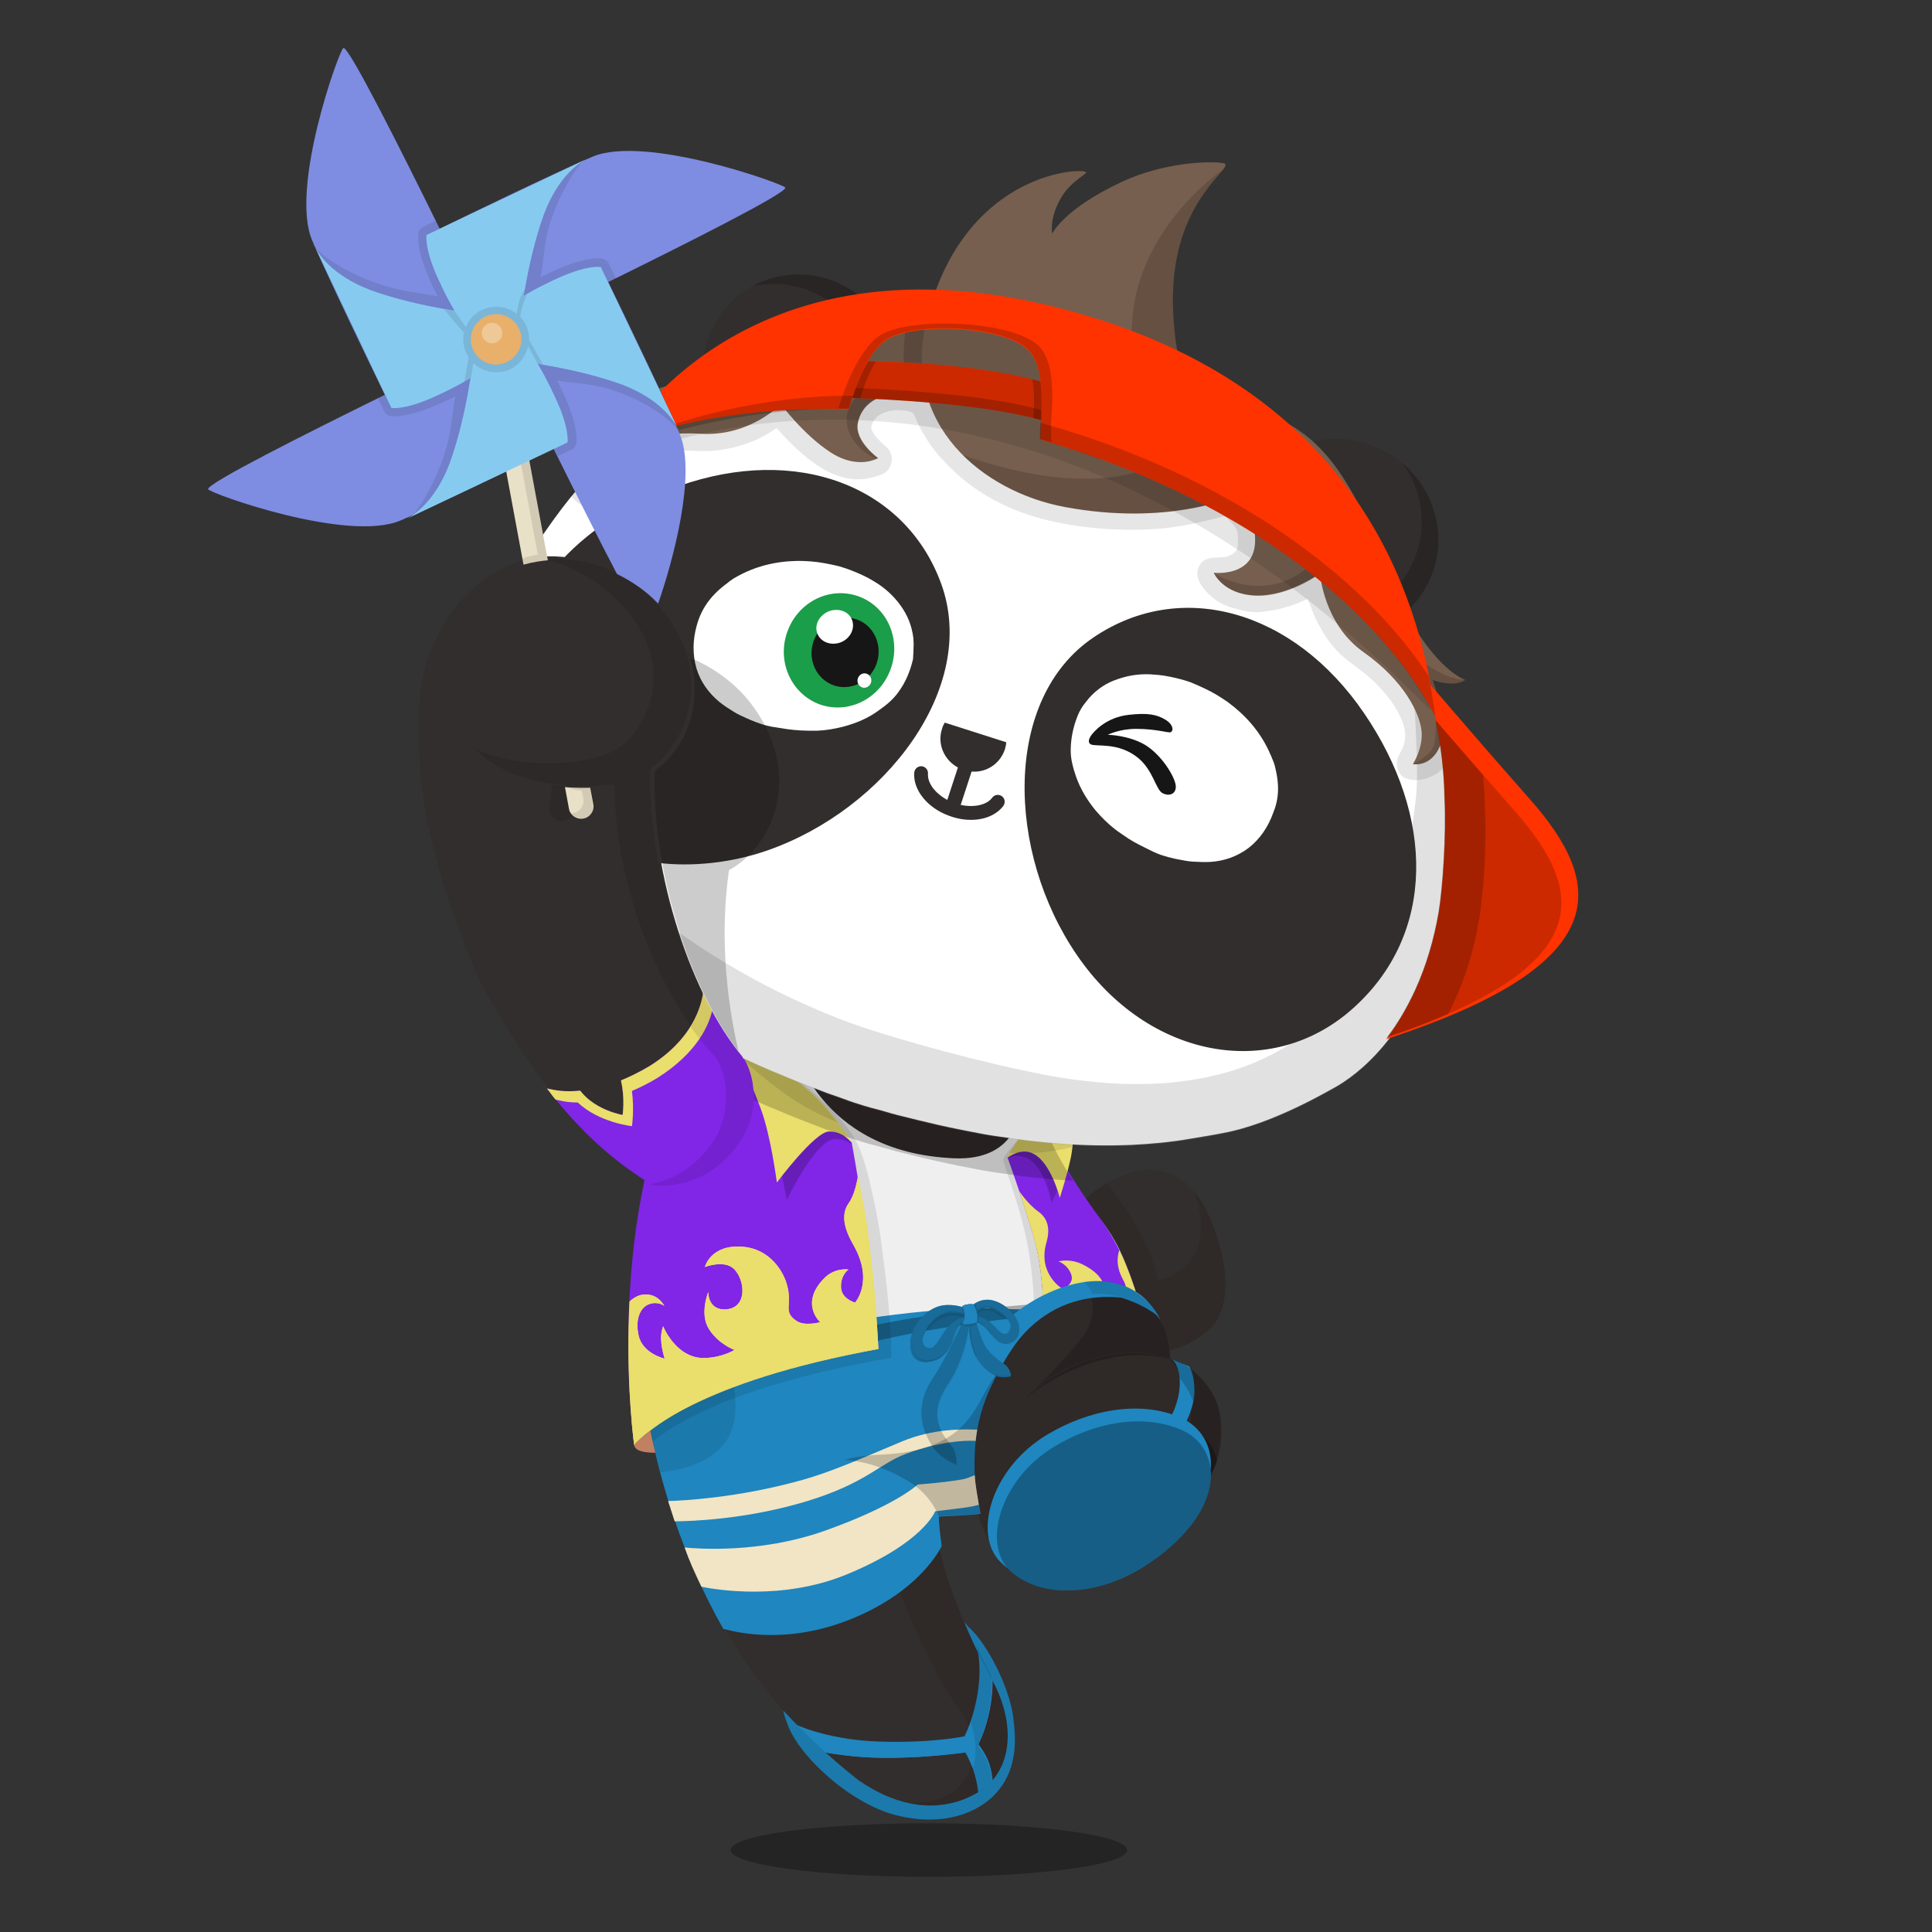 <svg version="1.1"  xmlns="http://www.w3.org/2000/svg" width="100%" height="100%" viewBox="0 0 620 620"><rect x="0" y="0" width="620" height="620" fill="#333333" stroke="none"/><g id="body"><path style="fill:#322E2D;" d="M204.9,414.1c3.4,50.9,15.3,94.6,38.3,124.9c25.6,32.7,46.7,47.4,66.5,38.8  c17.1-7.4,16.3-25.5,8.8-38.4c-19.9-37.3-18.3-53.5-18.3-53.5s10.9-0.4,13.5-0.8l0.1-0.1c0.7,3.2,2.5,8.7,6.3,12.6  c16.4,16.7,45.9,4.1,59.6-11.7c7.9-9.2,13.7-18,11.8-31.7c-1.1-8.3-9-16.7-16-18c0-0.6,0-1.6-0.2-2.9c7.4-1.6,12.3-6,13.8-7.8  c7.5-8.8,3.3-25.4-1.1-35.2c-3.5-8.1-9.6-14.9-19-14.9c-7.4,0-15.9,4.8-21,9.7c-13.6-17.4-17-34.4-17-34.4l-36.4-17.6L236,304.8  c0,0-4.3,5.1-9.3,14.5c-8.6-20.3-16.1-46.6-16.2-72.2c0-0.1,0-0.3,0.1-0.4c7.3-6.3,11.8-13,13-23.1c1.2-9.7-2.3-21.4-12.3-31.6  c-6.7-6.9-17.3-13.6-28.1-14.5l0,0c-9.8-1.3-22.5,4.6-26.8,7.7c-14.4,9.9-21.6,27.2-21.9,42.4c-0.3,17.1-1.2,38.3,19.2,86.8  c26.8,48.1,40.9,54.4,53.6,63.3l-0.2,1.1c-0.5,2.8-0.8,5.8-1,8.7c0,0.2,0.1,0.3,0,0.6c-0.1,1.2-0.3,2.3-0.3,3.4L204.9,414.1z"></path><path style="opacity:0.3;enable-background:new    ;" d="M361.7,593.7c0,4.8-28.5,8.6-63.6,8.6s-63.6-3.9-63.6-8.6  c0-4.8,28.5-8.6,63.6-8.6C333.2,585.1,361.7,589,361.7,593.7z"></path><g style="opacity:0.5;">	<path style="fill:#191616;" d="M375.5,436.2c0,0-0.7-0.2-1.9-0.5c-0.6-0.2-1.4-0.3-2.3-0.4c-0.4-0.1-0.9-0.2-1.4-0.2   s-1.1-0.1-1.6-0.1c-1.1-0.1-2.4-0.1-3.7-0.1c-0.7,0-1.4,0.1-2.1,0.1c-0.4,0-0.7,0-1.1,0.1c-0.4,0-0.7,0.1-1.1,0.1   c-3,0.3-6.2,1-9.5,2s-6.4,2.3-9.1,3.6c-2.7,1.3-5,2.7-7,3.9c-1.9,1.3-3.4,2.3-4.4,3.1c-1,0.8-1.6,1.2-1.6,1.2s0.5-0.5,1.5-1.3   c0.9-0.9,2.4-2,4.2-3.4c1.9-1.3,4.1-2.9,6.9-4.3c2.7-1.5,5.8-2.8,9.2-3.8c3.4-1,6.7-1.7,9.8-1.9c0.4,0,0.8-0.1,1.1-0.1   c0.4,0,0.7,0,1.1,0c0.7,0,1.4,0,2.1,0c1.4,0.1,2.6,0.1,3.8,0.3c0.6,0.1,1.1,0.2,1.6,0.2c0.5,0.1,1,0.2,1.4,0.3   c0.9,0.2,1.7,0.4,2.3,0.6C374.9,435.9,375.5,436.2,375.5,436.2z"></path></g><path style="opacity:0.1;enable-background:new    ;" d="M238.3,339c-15.8-18.8-30.3-56.6-28.7-91.8c0-0.3,0-0.3,0.1-0.4  c6.6-4.8,12.3-12.9,13.4-22.3c1.2-10-2.5-21.3-12.4-31.6c-6.4-6.6-16.9-12.5-27.7-13.4l0,0c-3-0.4-7.2,0-9,0.1l0,0  c1.7,0.2,3.4,0.6,5,1.1c20.9,7.1,41.8,31.8,24.1,55.1c-3,4-7.7,6.3-12.3,7.4c-11.4,2.8-26.5,2.5-38.4-2.9  c11.8,12.3,33.3,12.9,44.8,11.4c0.1,33,14.7,68.6,32.5,87.5c5.4,8.3,4.2,19.6-0.3,26.7c-6.2,9.6-14.4,13.1-20.4,14.2  c0.1,0.1,0.2,0.1,0.3,0.2c0.6,0.4,17.9,2.6,28.8-14.5C242.5,358.6,243.7,347.3,238.3,339z"></path><path style="opacity:0.2;fill:#231815;enable-background:new    ;" d="M331.1,350.8l-95-46.1c0,0-4.4,4.4-10.1,14.8  c3.7,7.6,7.9,14.3,12.2,19.4c2.7,4.1,3.7,8.9,3.6,13.6c2.1,0.9,4.2,1.8,6.3,2.7c4.4,1.9,8.9,3.6,13.3,5.3c1.2,0.5,2.4,0.9,3.6,1.3  c1.4,0.5,2.8,1,4.2,1.5c2.8,1.1,9,2.9,9.3,2.9l7.2,2c4.4,1.1,8.8,2.2,13.2,3.2c4.9,1.1,9.9,2.1,14.8,3c3.4,0.6,6.8,1,10.1,1.5  c2.1,0.3,4.3,0.6,6.4,0.8c2.6,0.3,5.3,0.5,8,0.7c1.5,0.1,3,0.2,4.5,0.3C332.6,362.3,331.1,350.8,331.1,350.8z"></path><g style="opacity:0.2;">	<path d="M391.5,454.2c-1.1-8.4-9-16.6-16-18c0-0.2,0-0.5,0-0.8l0,0l0,0c0-0.6-0.1-0.9-0.2-1.6v-0.4c0-0.3-0.1-0.7-0.2-1.1   c0-0.1,0-0.1,0-0.2c-0.1-0.4-0.1-0.7-0.2-1.1l0,0l0,0l0,0c-0.3-1.7-0.7-3.5-1.3-4.8c-2.6-5.2-6.3-6.9-9.9-8.5   c-0.3-1.4-2-6.7-2.5-8.1c-5.5-0.6-10.3-1.1-10.3-1.1l-4.8,0.8c0,0,10.3,9.5,0,21.5c-8.1,9.5-14.5,15.5-16.2,17   c2.7-2.3,10.1-9.5,24.1-12.7c11.3-2.5,18.5,0,21.4,1c3.7,4.3,7.8,11.2,6.6,21.2l6.8,15.2C391.4,467.3,392.5,461.5,391.5,454.2z"></path>	<path d="M300.2,485.8l0.1,0.1c0.1,0,0.1,0,0.1,0s9.6-0.4,12.8-0.7l0.6-0.1c0,0-6.4-26.7,6.6-45.7   C320.5,439.3,299.7,463.8,300.2,485.8z"></path></g><path style="fill:#FFFFFF;" d="M206.1,387.6c0,0-5.1,27.3,3.2,64.9c0,0,85.1,30.9,91.1,37.5c0,0-4-41,21.4-64.1  c10.8-9,27.2-14.9,41.8-8.2c0,0-3.3-15-11.1-23.3C352.7,394.4,277.3,362.7,206.1,387.6z"></path><path style="opacity:0.2;fill:#231815;enable-background:new    ;" d="M342.6,377.7c-1.5-0.1-3-0.2-4.5-0.3c-2.7-0.2-5.3-0.4-8-0.7  c-2.1-0.2-4.3-0.5-6.4-0.8c-3.4-0.5-6.8-0.9-10.1-1.5c-5-0.9-9.9-1.9-14.8-3c-4.4-1-8.8-2.1-13.2-3.2l-7.2-2  c-0.3-0.1-6.5-1.9-9.3-2.9c-1.4-0.5-2.8-1-4.2-1.5c-0.7-0.2-1.3-0.5-2-0.7l-2.9,3.3c0,0,27.7,26.5,23.2,58.8s-31.2,40-43.7,36.8  c-10.9-2.8-26.9-10.4-31.2-12.4c0.3,2.4,1.1,4.9,1.5,7.3l73.9,41.4c0,0,10.3,33.8,25.1,53.6c6,8,7,31.3-20.9,28.5  c7.6,2.6,14.9,2.5,21.9-0.6c17.1-7.4,16.2-25.4,8.7-38.3c-19.9-37.3-18.2-53.5-18.2-53.5s10.5-0.4,13.1-0.8h0.4  c0.7,3.2,2.5,8.5,6.3,12.4c16.4,16.7,45.4,4.4,59.7-11.8c7.9-9.2,13.7-17.9,11.8-31.6c-1.1-8.3-9.1-16.7-16.1-18  c0-0.6,0-1.6-0.2-2.9c7.4-1.6,12.4-6.1,13.9-7.9c7.4-8.7,3.3-25.2-1.1-35c-1.2-2.8-2.9-5.8-4.8-8c8.7,25.1-11.8,28.5-11.8,28.5  c-1.9-11.1-9.9-23.2-16.3-31.2c-2.7,1.6-5.4,3.5-7.2,5.4c-2.4-2.7-3.8-5-5.3-7.5L342.6,377.7z"></path><path style="opacity:0.3;enable-background:new    ;" d="M382.4,458c-4.9-3.4-12.6-4.7-18.6-4c-14,1.4-25.4,6-35.3,16.3  c-7.1,7.1-12.4,18.2-8.4,27.3c0,0,0.1,0.1,0.2,0.2c17,16.4,45.8,3.7,59.5-12.1c4.7-5.5,8.7-10.6,10.8-16.8  C389.3,462.3,383.8,458.9,382.4,458z"></path></g><g id="clothes"><g>		<path style="fill:#1F86BF;" d="M359.8,416.4c6.3,0.6,10.2,3.8,12.6,7.1c-2.2-4.3-5.1-7.3-8.5-9.3c0-0.2-0.1-0.4-0.2-0.6   c-7.4-2.7-19.9-2-52.8,0.5c-65.4,4.9-99,24.8-104.9,28.5c3.8,30.5,13.9,58.7,26.1,80.1c5.8,1.6,21.6,4.8,41.2-3.2   c18-7.3,26.1-18,28.9-23.3c-1-7.3-0.9-9.5-0.9-9.5s10.8-0.5,13.4-0.9l0,0c-0.7-4.8-4.8-17.1-1.2-29.1   C318.8,439.3,330.5,413.7,359.8,416.4z"></path>	<path style="fill:#1F86BF;" d="M325.3,552.4c-0.6-7.8-5.7-19.7-11.6-27.2c-0.9-1.1-1.9-2.2-2.9-3.1l-1.3-1.5c0,0,2.9,7.6,9,18.7   s7.4,25.2-1.4,33.5c-1.9,1.8-18,14.8-41.6-1.5c-5.5-4.3-13.7-11.2-24.1-22.3c0,0,0,0.6,0.9,3.2c0,0,0,0.1,0.1,0.1   c0,0.1,0.1,0.3,0.1,0.4c3.4,10.6,20.4,26.1,35,29.8c15.4,3.9,26.5-0.9,32-6.9C326,568.6,326.2,559.7,325.3,552.4z"></path>	<path style="fill:#EFEFEF;" d="M363.9,414.2c-1.9-8.1-5.5-16.9-12.6-25.1c-17.9-20.8-20.2-38.2-20.2-38.2l-21.4-10.4l-79.3-19.9   l-11,13.2c-3.2,7.9-6.5,17.5-9.3,29.2c-6.4,26.5-7.2,53.7-4,79.3c12-4.9,52.3-19.8,104.8-22.5c8.9-0.5,15.8,1.3,22.7-0.3   c8.5-2,11.6-6.9,18.1-5.9c5.7,0.9,10.2,1.9,13.3,2.7c-1.3-2.7,5,3.2,3.2,1.4C366.9,416.2,365.4,415.1,363.9,414.2z M306.1,371.7   c-44.3-1.9-51.7-37.2-51.7-37.2l72.8,22.3C327.2,356.8,326.3,372.6,306.1,371.7z"></path>	<path style="opacity:0.1;enable-background:new    ;" d="M334.8,419.6c0,0-2.9,8-3,0.6c0-4.8-0.4-10.9-1.6-18.1   c-2.5-15.3-8.6-28.8-8.2-30.2c0.4-1.4,4.8-6.3,4.8-6.3l32.1,48.1l-12.7,0.5l-7.8,3.2L334.8,419.6z M207.3,464.5   c-1.9-9.8-5.2-30.5-3-44c3-18.1,49.2-75.8,49.2-75.8s16.8,11.7,21.9,22.9c3.4,7.4,6.5,24.2,7.3,30.4c3.3,23.9,3.4,34.2,3.3,37.7   C234.2,444.8,214.4,457.8,207.3,464.5L207.3,464.5z"></path>	<path style="fill:#8125E7;" d="M338.3,417.5c0.1-2-3.4,4.7-3.5,2.1c-0.2-6.8-0.9-15.2-3.1-22.7c-3.9-13.3-8.4-25.5-8.4-25.5l11-9.9   c0,0,8.8,16.2,18.8,29.6c8.1,10.8,11.9,25.1,11.9,25.1l-20.7-2.1c-3.1-0.2-0.4,2.3-4.2,2.4L338.3,417.5z M203.5,463.7   c-0.9-7.5-3.4-31.5-0.5-60.2c1.9-19.6,6.3-35.2,6.3-35.2l34.6-30.1l29.4,28.4c0,0,1.9,9.9,4.3,26.5c2.5,17.2,4,32.7,4.3,39.8   C223.5,443.5,207.4,458.8,203.5,463.7L203.5,463.7z"></path>	<path style="opacity:0.2;enable-background:new    ;" d="M342.2,375c-4.7-7.6-7.9-13.5-7.9-13.5l-11,9.9c0,0,0,0.1,0.1,0.3   c1.5-0.8,3.4-1.2,6-0.1c6,2.6,8,14.3,8,14.3S340.6,380.3,342.2,375z"></path>	<path style="opacity:0.2;enable-background:new    ;" d="M245.6,359.4c3.8,8.5,6.9,25.7,6.9,25.7s9-19,15.3-19.6   c2.1-0.2,4.1,0.7,5.5,1.7c-0.1-0.4-0.2-0.6-0.2-0.6l-13.7-14.4c-10.1-7.5-17.2-10.5-16-11.1l-2.5-0.5l0.2,3.1   C243.4,347.7,243.6,354.3,245.6,359.4z"></path>	<path style="fill:#EADE6C;" d="M266.1,363.1c-4.6,0-16.8,16.4-16.8,16.4s-1.9-15-5.2-23.8c-3.2-8.7-8.6-20.7-8.6-20.7l8,2.1   c-1.3,0.6,6.8,4.5,17.5,14.1c6.3,5.6,12.5,15.6,12.5,15.6S270.7,363.1,266.1,363.1L266.1,363.1z M343.6,371.7   c-1.2,5.6-3.5,12.7-3.5,12.7s-3.1-12.4-9.3-14.5c-4-1.4-7.8,1.9-7.8,1.9s2.2-4.5,5.4-8c5.1-5.5,9.3-7.8,9.3-7.8l6.7,2.6   C344.5,358.7,344.8,366.1,343.6,371.7L343.6,371.7z"></path>	<path style="fill:#EADE6C;" d="M338.8,416.6c3.6,0,6.9-2.8,9.8-2.6l16.4,2.3c0,0-0.1-0.3-0.2-0.7c-0.6-2-2.4-7.9-5.6-14.4   c-0.6,1.8-0.7,3.7-0.3,5.5c0.8,4,3.1,5.3,2.1,7.4c-0.2,0.3-0.4,0.7-0.8,1.1c-1.7,1.9-2.9-0.7-2.9-0.7s-2.6,0.9-2.9-1.1   c-0.2-2.1-1.7-5-6.9-7.6c-4.2-2.1-7.8-1-7.8-1s3,1,4.1,4.3c1,3-2.7,4.6-2.7,4.6s-8.2-4.7-5.3-14.9c1.1-3.8,0.9-7.5-2.6-10   s-6.2-6.7-6.2-6.7s0,0.1,0.2,0.5c1.4,4.2,3,9.2,4.5,14.4c2,6.8,2.8,14.3,3,20.7c0.1,2.6,1.7-1.5,1.6,0.6   C336.5,418.9,338.7,416.1,338.8,416.6z"></path>	<g>		<path style="fill:#5076B8;" d="M313,526.2c-0.2-0.6-0.3-1-0.4-1.4l-0.2-0.4C312.4,524.3,312.7,525,313,526.2z"></path>		<path style="fill:#5076B8;" d="M317.8,534.4c0.4,1.8,0.9,5.4,0,11.4c-1.5,10-5.1,15.4-5.2,15.3c0,0-13.3,2.3-29.2,2.2    c-12.7-0.1-22-2.4-22-2.4l-7.3-8.1c-0.6-0.3-0.9-0.4-0.9-0.4l8.4,9.3c0,0,9.3,2.3,22,2.4c15.9,0.1,29.2-2.2,29.2-2.2    s3.6-5.3,5.2-15.3C319.1,539.4,318.2,535.7,317.8,534.4z"></path>	</g>	<path style="fill:#1F86BF;" d="M316.9,564.5c-0.8-1.8-1.9-3.4-2.9-4.8c1.2-2.4,3-6.9,3.9-13.2c1.4-9.1-0.4-12.7-0.4-12.7l-5.2-9.5   c0,0,3,6.7,1.7,17.1c-1.2,9.8-4.5,15.8-4.5,15.8s-10,2.2-27,1.7c-18.4-0.5-29.4-6.5-29.4-6.5l8.4,9.3c0,0,9.3,2.3,22,2.4   c11.5,0.1,21.6-1.1,26.3-1.7c0.8,1.4,1.6,3.1,2.4,5.2c1.8,5,1.9,9.7,1.9,9.7s1.4-0.8,2.6-1.9c1.1-1,1.9-2.4,1.9-2.4   S318.8,568.9,316.9,564.5z"></path>	<path style="opacity:0.3;enable-background:new    ;" d="M334.9,418.3c-3.7,0.2-7.8,0.6-12.3,1c-1.9-1.4-4.2-2.3-6.1-2.2   c-3.2,0.2-5.1,2.2-5.7,3.1c-1.1-0.5-4.2-1.8-8.1-1.3c-2.4,0.3-4.7,1.7-6.6,3.6c-60.5,9.4-89,29.5-89,29.5l1.7,6.9   c0,0,26.5-19.9,83.9-31c-0.2,0.5-0.3,1-0.4,1.6c-0.7,4.8,1,9.1,7.6,7.1c3.1-0.9,5.6-5,6.3-8c0.3-1.5,0.9-2.5,1.6-3.3   c0.2,0,0.5-0.1,0.7-0.1c-1.3,3-5.1,11.1-9.4,17.6c-7.2,11-1,20.7,2.2,23.8c2.1,2,5.6,3.5,5.6,3.5s0.3-2.8-0.9-5.2   c-1.1-2.4-10.1-8.6-1.7-21c4.6-6.8,6.2-15.1,6.7-19c0,1.8,0.3,7,2.2,10.5c2.1,3.9,5.6,6.2,7.6,6.5s3.7-0.2,3.7-0.2   s-0.2-2.7-2.4-4.1c-2.2-1.5-3.5-2.4-5.4-4.8c-1.5-1.9-2.8-6.3-3.4-8.2c0.1,0,0.2,0,0.4-0.1c0.1,0,0.2,0,0.3,0   c0.7,0.4,1.5,0.8,2.1,1.4c1.6,1.6,3.8,5.5,6.7,5.4c4-0.1,5.6-4.7,3.2-8.4c2.3-0.2,4.4-0.5,6.5-0.6L334.9,418.3z M317.2,419.7   c0.1,0,0.2,0,0.3,0c-0.7,0.1-1.4,0.1-2.1,0.2C316,419.7,316.6,419.6,317.2,419.7z M299.3,432.4c-1.8,1-4.4-0.8-2.7-4.5   c0.1-0.3,0.3-0.5,0.4-0.8c2.3-0.4,4.7-0.8,7.2-1.2C302.4,428,300.9,431.4,299.3,432.4z M324.3,425.4c0,1.8-1.2,3-2.3,2.6   c-1.4-0.5-3-2.7-4.7-4c2-0.3,4-0.5,5.9-0.7C323.9,424,324.3,424.7,324.3,425.4z"></path>	<path style="opacity:0.1;enable-background:new    ;" d="M207.9,454.4c1.1,6.2,2.4,12.2,3.9,18.1c4.1-0.4,15.8-2.1,21.2-10   c6-8.8,1.3-22.5,1.3-22.5L207.9,454.4z"></path>	<g>		<path style="fill:#EADE6C;" d="M278.2,393.1c-0.9-6.1-2.1-11.2-2.9-15.4c-0.4,1.8-1,5.7-3,8.5c-2.6,3.7-1.2,8.5,1.5,13.2    c6.8,11.8,0.6,18.6,0.6,18.6s-4.3-1.1-4.5-4.8c-0.2-4.1,2.4-5.8,2.4-5.8s-4.2-0.7-7.6,2.6c-8.3,8.2-1.5,14.3-1.5,14.3    s-4.9,1.4-7.6-0.4c-4.3-3-1.5-4.7-2.8-10.6c-1.2-5.7-6.1-12.5-14.3-13.2c-10.5-0.9-12.3,6.5-12.3,6.5s5.9-2.3,9.1,0.4    c3.9,3.4,4.9,13.3-3,13.2c-5.2-0.1-5-5.6-5-5.6s-2.9,7,0.2,11.9c3.1,4.9,8.2,6.7,8.2,6.7s-3.7,2.4-9.5,2.6    c-9.2,0.3-13.4-10.2-13.4-10.2s-0.9,2.2-0.6,5c0.2,2.7,1.1,5.4,1.1,5.4s-7.2-1.6-8.4-7.6c-1.2-5.7,1-9.1,3.5-9.9    c2.8-1,4.8,0.6,4.8,0.6s-1.7-3.6-5.8-3.7c-2.4-0.1-4.2,1.2-5.3,2.2c-1.1,22.4,0.6,39.8,1.4,46.1c3.8-4.9,20.1-20.1,78.4-30.8    C281.5,425.7,280.6,410.3,278.2,393.1z"></path>	</g>	<g>		<path style="fill:#EADE6C;" d="M278.2,393.1c-0.9-6.1-2.1-11.2-2.9-15.4c-0.4,1.8-1,5.7-3,8.5c-2.6,3.7-1.2,8.5,1.5,13.2    c6.8,11.8,0.6,18.6,0.6,18.6s-4.3-1.1-4.5-4.8c-0.2-4.1,2.4-5.8,2.4-5.8s-4.2-0.7-7.6,2.6c-8.3,8.2-1.5,14.3-1.5,14.3    s-4.9,1.4-7.6-0.4c-4.3-3-1.5-4.7-2.8-10.6c-1.2-5.7-6.1-12.5-14.3-13.2c-10.5-0.9-12.3,6.5-12.3,6.5s5.9-2.3,9.1,0.4    c3.9,3.4,4.9,13.3-3,13.2c-5.2-0.1-5-5.6-5-5.6s-2.9,7,0.2,11.9c3.1,4.9,8.2,6.7,8.2,6.7s-3.7,2.4-9.5,2.6    c-9.2,0.3-13.4-10.2-13.4-10.2s-0.9,2.2-0.6,5c0.2,2.7,1.1,5.4,1.1,5.4s-7.2-1.6-8.4-7.6c-1.2-5.7,1-9.1,3.5-9.9    c2.8-1,4.8,0.6,4.8,0.6s-1.7-3.6-5.8-3.7c-2.4-0.1-4.3,1.3-5.4,2.3c-1.1,22.4,0.7,39.7,1.5,46c3.8-3.9,20.1-20.1,78.4-30.8    C281.5,425.7,280.6,410.3,278.2,393.1z"></path>	</g>	<path style="fill:#C18062;" d="M203.5,463.7c0.3,2,3.3,2.5,6.8,2.5c-0.6-2.5-1.1-4.6-1.6-7.1C206,461.2,204.4,462.5,203.5,463.7z"></path>	<path style="opacity:0.1;enable-background:new    ;" d="M318.4,571.5c-0.2-1.6-0.5-3.7-1.7-6.5c-0.8-1.8-1.9-3.4-2.9-4.8   c1.2-2.4,3-6.9,3.9-13.2c0.6-4.2,0.6-7.2,0.4-9.3c-1.9-3.6-3.5-6.9-5-10.1c0.8,2.9,1.6,7.9,0.8,14.2c-0.5,4.4-1.5,8-2.4,10.7   c0.9,2.8,2.6,9.3,0.7,15.1c0,0.1,0.1,0.2,0.1,0.3c1.1,3,1.4,5.5,1.6,7.4C315.5,574.2,316.2,573.9,318.4,571.5z"></path>	<g style="opacity:0.1;enable-background:new    ;">		<path d="M344.4,364.1l-9.4-6.2c-1.7,1.2-4,3.2-6.6,6c-1.9,2-3.4,4.4-4.4,6.1c0.8,0,1.6,0,2.4,0c1.3-0.4,2.8-0.6,4.3,0l0,0    c0.1,0,0.3,0,0.4,0c4.9-0.1,9.7-1.1,12.9-1.9C344.3,366.7,344.4,365.4,344.4,364.1z"></path>		<path d="M236.2,336.9c0.2,0.5,0.5,1.1,0.8,1.8c4.2,4,14.3,12.9,23.6,17.7c3,1.6,5.8,2.8,8.2,3.8c-2.4-3.1-5.3-6.6-8-9    c-8.1-7.2-14.7-11.2-16.9-13C240.7,337.6,237.8,337.1,236.2,336.9z"></path>	</g>	<path style="fill:#8125E7;" d="M238,365.7c4.5-7,5.7-18.4,0.3-26.7c-4.4-5.3-8.8-13-12.6-20.9c-0.6,4.9-3.4,15.4-17.3,24   c-3.2,1.9-6.2,3.4-9.1,4.6c0,0.1,0,0.1,0,0.2c1.3,5.6,0.5,10.9,0.5,10.9s-8.4-1.4-13.3-7.4c-0.1-0.1-0.2-0.3-0.3-0.4   c-5.1,0.5-8-0.1-10.7-0.7c13.7,17.7,25.2,25.5,33.7,31C209.8,380.5,227.1,382.7,238,365.7z"></path>	<path style="fill:#EADE6C;" d="M228.7,323.6c-0.8-1.6-2.1-3.8-3-5.5c-0.6,4.9-3.5,15.5-17.4,24.1c-3.2,1.9-6.1,3.3-9,4.5   c0,0.1,0,0.1,0,0.2c1.3,5.6,0.5,10.9,0.5,10.9s-8.4-1.4-13.3-7.4c-0.1-0.1-0.2-0.3-0.3-0.4c-5.1,0.5-8-0.1-10.7-0.7   c1,1.2,1.8,2.5,2.8,3.6c2.1,0.4,3.7,0.9,7.1,0.9c6.9,6.5,17.4,7.6,17.4,7.6s0.8-5.2,0-11.3c2.6-1.1,5.4-2.5,8.2-4.2   C223.8,337.8,227.7,328.8,228.7,323.6z"></path>	<path style="opacity:0.1;enable-background:new    ;" d="M238.3,339c-0.5-0.6-1.9-2.3-2.1-2.5c-0.4-0.5-4.4-7.3-4.6-7.6   c-0.3-0.5-5.4-9.8-5.9-10.8c-0.3,2.5-1.3,7.3-4,11.5c2.5,3.5,5.1,6.7,7.8,9.5c5.4,8.3,4.2,19.6-0.3,26.7   c-6.2,9.6-14.4,13.1-20.4,14.2c0.1,0.1,0.2,0.1,0.3,0.2c0.6,0.4,17.9,2.6,28.8-14.5C242.5,358.6,243.7,347.3,238.3,339z"></path>	<path style="opacity:0.2;enable-background:new    ;" d="M387.8,478.5L387.8,478.5c0-0.1,0-0.1,0-0.2   C387.9,478.3,387.8,478.4,387.8,478.5z"></path>	<path style="opacity:0.2;enable-background:new    ;" d="M388.4,475.6c0,0.1,0,0.3-0.1,0.4C388.3,475.9,388.4,475.7,388.4,475.6z"></path>	<path style="opacity:0.2;enable-background:new    ;" d="M388.1,477.1c0,0.1,0,0.2-0.1,0.3C388.1,477.3,388.1,477.2,388.1,477.1z"></path>	<path style="opacity:0.2;enable-background:new    ;" d="M332.6,352l-94.9-46.1c0,0-5.3,2.7-11.2,13.7c3.5,7.3,7.8,14.7,11.8,19.4   c2.7,4.2,3.8,9.2,3.6,14c2.6,1.2,5.2,2.3,7.9,3.4c4.4,1.9,8.9,3.6,13.3,5.3c1.2,0.5,2.4,0.9,3.6,1.3c1.4,0.5,2.8,1,4.2,1.5   c2.8,1.1,9,2.9,9.3,2.9l7.2,2c4.4,1.1,8.8,2.2,13.2,3.2c4.9,1.1,9.9,2.1,14.8,3c3.4,0.6,6.8,1,10.1,1.5c2.1,0.3,4.3,0.6,6.4,0.8   c2.6,0.3,5.3,0.5,8,0.7c1.5,0.1,3,0.2,4.5,0.3C334.1,363.4,332.6,352,332.6,352z"></path>	<path style="fill:#1F86BF;" d="M322.8,431.3c-2.9,0.1-5.1-3.8-6.7-5.4c-0.9-0.8-2-1.4-2.9-1.8c0.5,1.7,1.9,6.6,3.5,8.7   c1.9,2.4,3.2,3.3,5.4,4.8c2.2,1.4,2.4,4.1,2.4,4.1s-1.7,0.5-3.7,0.2s-5.5-2.6-7.6-6.5c-1.9-3.5-2.2-8.7-2.2-10.5   c-0.5,3.9-2.1,12.2-6.7,19c-8.4,12.4,0.6,18.6,1.7,21c1.2,2.4,0.9,5.2,0.9,5.2s-3.5-1.5-5.6-3.5c-3.2-3.1-9.4-12.8-2.2-23.8   c4.7-7.1,8.8-16.2,9.7-18.3c-1,0.6-2.1,1.8-2.6,4.1c-0.7,3-3.2,7.1-6.3,8c-6.6,2-8.3-2.3-7.6-7.1c0.8-5,5.6-10,10.4-10.6   c3.9-0.5,7,0.8,8.1,1.3c0.6-0.9,2.5-2.9,5.7-3.1c3.3-0.2,7.5,2.4,9.5,5.8C328.4,426.6,326.8,431.2,322.8,431.3L322.8,431.3z    M304,421.4c-3.3,0.7-6,3.4-7.4,6.5c-1.7,3.7,0.9,5.5,2.7,4.5c1.8-1,3.4-5,5.4-7.1c2.4-2.5,6-3,6-3S306.7,420.8,304,421.4   L304,421.4z M311.4,423.6v-0.2c0,0.2,0,0.5-0.1,0.9l1.1-0.4C311.7,423.6,311.4,423.6,311.4,423.6L311.4,423.6z M317.2,419.7   c-2.6-0.2-5.2,2.4-5.2,2.4s2.3,0.4,4,1.1c2.1,0.9,4.3,4.2,6,4.8c1.1,0.4,2.3-0.8,2.3-2.6C324.3,423.4,319.8,419.9,317.2,419.7   L317.2,419.7z"></path>	<path style="fill:#2D4286;" d="M311.4,423.1v-0.2c0,0.2,0,0.5-0.1,0.9l0,0c0-0.1,0-0.3,0-0.4v0.2c0,0,0.1,0,0.2,0.1l0.7-0.2   C311.7,423.2,311.4,423.1,311.4,423.1z"></path>	<path style="fill:#1F86BF;" d="M308.8,419.2c0,0,0.6-0.5,1.7-0.6c1.1-0.2,1.9,0,1.9,0s1,1.6,1.1,3s0.3,2.4-0.2,2.8s-4,0.8-4.3,0.4   c-0.3-0.3,0.8-1,0.6-2.8C309.5,420.2,308.8,419.2,308.8,419.2L308.8,419.2z"></path>	<path style="fill:#1F86BF;" d="M308.8,419.2c0,0,0.6-0.5,1.7-0.6c1.1-0.2,1.9,0,1.9,0s1,1.6,1.1,3s0.3,2.4-0.2,2.8s-4,0.8-4.3,0.4   c-0.3-0.3,0.8-1,0.6-2.8C309.5,420.2,308.8,419.2,308.8,419.2L308.8,419.2z"></path>	<g>		<path style="opacity:0.1;enable-background:new    ;" d="M313.5,422.3v0.1c0.8,0.2,1.7,0.4,2.4,0.8c0.4,0.2,0.9,0.5,1.3,0.8h0.1    c-0.5-0.4-0.9-0.7-1.4-0.9C315.2,422.8,314.3,422.5,313.5,422.3z"></path>		<path style="opacity:0.1;enable-background:new    ;" d="M325.9,422.9C325.9,422.9,326,422.9,325.9,422.9c0.1,0,0.2,0,0.3,0    c-0.8-1.4-2.1-2.7-3.4-3.7c-0.1,0-0.2,0-0.3,0C323.9,420.2,325.1,421.5,325.9,422.9z"></path>		<path style="opacity:0.1;enable-background:new    ;" d="M327,426.1c0,2.6-1.6,4.7-4.3,4.8c-2.9,0.1-5.1-3.8-6.7-5.4    c-0.5-0.5-1.1-0.8-1.7-1.2c-0.1,0-0.2-0.1-0.2-0.1l-0.1-0.1c0-0.2,0-0.4,0-0.6c0-0.3,0-0.6-0.1-0.9c-0.1,0-0.3-0.1-0.4-0.1    c0,0.3,0.1,0.6,0.1,0.9c0,0.2,0,0.4,0,0.5s-0.1,0.2-0.1,0.3l0,0l0,0l0,0l0,0h0.1c0.2,0.1,0.3,0.2,0.5,0.3c0,0,0,0,0-0.1    c0.7,0.3,1.4,0.8,2,1.4c1.6,1.6,3.8,5.5,6.7,5.4l0,0c0,0,0,0,0.1,0C325.6,431.2,327.2,428.8,327,426.1L327,426.1L327,426.1z"></path>		<path style="opacity:0.1;enable-background:new    ;" d="M324.3,441.3c-0.3,0.1-1.8,0.4-3.6,0.2c-2-0.3-5.5-2.6-7.6-6.5    c-1.6-3-2.1-7.3-2.2-9.6c0-0.2,0.1-0.3,0.1-0.5c0,0.2,0,0.4,0,0.7c1-0.1,1.9-0.3,2.4-0.5c0-0.1-0.1-0.3-0.1-0.4s0-0.1-0.1-0.2    v-0.1l0,0c-0.1,0-0.2,0.1-0.3,0.1c-0.4,0.1-1.2,0.3-2,0.4l0,0l0,0l0,0l0,0l0,0l0,0l0,0c-0.5,0-0.9,0.1-1.3,0c0,0,0,0-0.1,0l0,0    c-0.3,0-0.5-0.1-0.6-0.2c-0.2-0.2,0.2-0.5,0.4-1.2c0.1-0.2,0.1-0.4,0.2-0.7c0-0.1,0-0.3,0-0.4l0,0v-0.1c0-0.1,0-0.2,0-0.4l0,0    c0,0,0,0,0-0.1c0,0,0,0,0-0.1c0-0.5-0.1-1-0.2-1.4l0,0c-0.1-0.5-0.3-0.8-0.4-1c-0.1,0-0.3-0.1-0.4-0.1c0.1,0.3,0.3,0.7,0.4,1.2    l0,0c0.1,0.3,0.1,0.5,0.2,0.9c-0.8-0.2-1.8-0.4-2.8-0.5l0,0c-0.8-0.1-1.6-0.1-2.2,0.1c-0.4,0.1-0.8,0.2-1.2,0.4l0,0    c-2.6,1-4.6,3.1-5.9,5.6l0,0c-0.1,0.2-0.2,0.3-0.3,0.5c-0.3,0.8-0.5,1.5-0.5,2.1c0,0.1,0,0.3,0,0.4c0-0.6,0.2-1.3,0.5-2    c0.2-0.4,0.4-0.7,0.6-1.1c0.2,0,0.4-0.1,0.6-0.1c1.5-2.2,3.7-3.9,6.2-4.4c1.5-0.3,3.3,0,4.7,0.3c-1.2,0.4-2.8,1.2-4.1,2.5    c-0.2,0.2-0.4,0.4-0.6,0.6c0.1,0,0.2,0,0.3,0c0.1-0.2,0.3-0.3,0.4-0.5c1.3-1.4,3-2.1,4.2-2.5c0.1,0,0.3-0.1,0.4-0.1    c0,0.1,0,0.1,0,0.2c0,0.3-0.1,0.6-0.1,0.8c0,0.1-0.1,0.2-0.1,0.3l0,0c-0.4,0.3-0.9,0.7-1.3,1.2l0,0c-0.3,0.4-0.6,1-0.9,1.7    c-0.2,0.5-0.4,1-0.5,1.7c-0.1,0.5-0.3,0.9-0.5,1.4c-1.1,2.6-3.2,5.3-5.6,6.1c-5.6,1.7-7.7-1.2-7.7-5c-0.1,4,1.9,7.2,7.7,5.4    c0.3-0.1,0.6-0.2,0.9-0.4c2.7-1.4,4.7-4.9,5.4-7.6c0.4-1.5,1-2.6,1.7-3.3c0.2,0,0.3,0,0.5-0.1l0,0l0,0c0.1-0.2,0.1-0.3,0.2-0.5    c0,0,0,0,0-0.1l0,0l0,0l0,0c0,0,0,0,0.1,0l0,0c0.1,0,0.1-0.1,0.2-0.1c-0.1,0.2-0.2,0.4-0.3,0.7l0,0l0,0c-0.1,0.1-0.1,0.3-0.2,0.4    c0.2,0.2,1.3,0.2,2.3,0.1c-0.6,4.2-2.3,11.7-6.5,17.9c-2.7,4-3.6,7.3-3.6,10.1c0-2.4,0.8-5.2,2.8-8.5c0.2-0.4,0.5-0.8,0.8-1.2    c4.3-6.4,6-14.2,6.6-18.3h0.1v-0.1c0,0.1,0,0.3,0,0.5c0.1,2.2,0.5,6.2,2,9.2c0,0.1,0.1,0.2,0.1,0.3c0.3,0.6,0.7,1.1,1.1,1.7    c2,2.8,4.6,4.5,6.4,4.8c0.1,0,0.1,0,0.2,0c0.5,0.1,1,0.1,1.4,0.1c1.3,0,2.3-0.3,2.3-0.3s0-0.1,0-0.2    C324.4,441.4,324.4,441.3,324.3,441.3z"></path>		<path style="opacity:0.1;enable-background:new    ;" d="M313.2,420.5c0,0.1,0.1,0.2,0.1,0.3c0,0,0,0,0,0.1l0,0l0,0    c0,0.2,0.1,0.4,0.1,0.6v0.1c1-0.6,2.2-1.2,3.5-1.1c1.5,0.1,3.5,1.3,5,2.6c0.3,0,0.7-0.1,1-0.1c0,0,0,0,0.1,0l0.1,0.1    c0.6,0.7,1,1.3,1.1,1.9c0-0.1,0-0.2,0-0.3c0-0.4-0.3-1-0.7-1.5c-0.1-0.1-0.1-0.1-0.2-0.2c-1.1-1.3-3-2.8-4.7-3.4    c0,0-0.1,0-0.1-0.1c-0.5-0.2-1-0.3-1.4-0.3c-1.1-0.1-2.1,0.3-3,0.8c-0.2,0-0.4,0-0.6,0.1c-0.2-0.7-0.5-1.3-0.7-1.6    c-0.2,0.1-0.3,0.2-0.4,0.3c0.1,0.2,0.4,0.8,0.7,1.4C313.1,420.2,313.2,420.4,313.2,420.5z"></path>	</g>	<path style="fill:#1F86BF;" d="M378.8,454.9c-13.1-5.7-29.5-2.4-42.6,5.4c-18.2,10.8-24.1,32.2-15.1,41c0.7,0.7,1.4,1.3,2.2,1.9   c0.2,0.2,0.4,0.4,0.6,0.6c8.7,8.5,26.8,9.6,43.9-1.5c15.7-10.3,21.5-21.8,20.7-30.6C389.2,464,385.4,457.8,378.8,454.9z"></path>	<path style="fill:#1F86BF;" d="M371.7,422.3c-12.2-20.7-39.9-8.7-51.7,4.4c-15.2,16.9-21.9,39.1-20.8,59.4c0,0,11.7-0.5,14.5-0.9   c-1.1-12.1-2.6-25.2,4.1-39.7C337.2,403.4,362.3,415.5,371.7,422.3z"></path>	<path style="fill:#1F86BF;" d="M376.2,436.3c0,0,2.6,1.9,2.4,8c-0.2,6-3,10.6-3,10.6l4.5,2.4c0,0,3.3-5.5,3.2-11.2   c-0.1-5.7-1.7-7.6-1.7-7.6L376.2,436.3L376.2,436.3z"></path>	<g>		<path style="fill:#F1E5C5;" d="M289.4,462.6c-13.4,5.6-23.1,10-33.3,12.7c-19.3,5.3-36.9,6.3-41.7,6.4c0.7,2.2,1.4,4.4,2.1,6.5    c5.1,0,23.3-0.6,42.6-6.5c18.7-5.7,23.2-12,31.5-15.1c11-4.1,19.1-4.4,22.5-4.2c0.1-1.2,0.3-2.4,0.5-3.6    C309.3,458.6,299.4,458.4,289.4,462.6z"></path>		<path style="fill:#F1E5C5;" d="M307.9,474.9c-6,1-13.4,1.5-13.4,1.5s-6.9,6.7-30,14.9c-20.7,7.3-40.9,5.7-44.8,5.3    c1.5,4.3,3.1,7.8,5.4,12.6c4.9,1,26,4.5,46.5-3.9c24.8-10.2,28.5-20.3,28.5-20.3s4.1-0.5,8.9-1.1c2.3-0.3,4.1-0.7,5.1-1    c-0.5-3.2-1.1-6.4-1.3-9.5C311.7,473.8,310.3,474.6,307.9,474.9z"></path>	</g>	<path style="opacity:0.3;enable-background:new    ;" d="M379.2,458.9c13.5,5.9,14.6,26.4-11.4,43.4c-17.1,11.1-35.2,10-43.9,1.5   c-8.6-8.5-3-29.1,14.5-39.6C350.9,456.6,366.5,453.4,379.2,458.9L379.2,458.9z"></path>	<path style="opacity:0.2;enable-background:new    ;" d="M305.8,460.2c-1.4,1-2.9,1.9-4.4,2.6c-6.2,3-13.3,3.8-20.2,4.1   c-3.6,0.2-7.4,0.7-10.2,1.6c8.2,0.4,15.8,4.1,18.7,5.8c4.1,2.1,7.1,4.9,9.4,8.2c0.8,1.1,1.6,2.9,2.2,4.1c3.5-0.2,11.3-0.6,13.4-0.9   c-2.3-9.7-3.8-24.6,3.1-40.1c0.5-1.1,1-2.2,1.6-3.3c0.2-0.5,0.4-1,0.6-1.6C315,447,313.6,454.5,305.8,460.2z"></path>	<path style="opacity:0.1;enable-background:new    ;" d="M370.6,420.5c-0.1-0.2-0.2-0.3-0.4-0.5c-0.3-0.4-0.5-0.7-0.8-1.1   c-0.2-0.3-0.5-0.6-0.7-0.8c-0.2-0.2-0.3-0.4-0.5-0.5c-0.3-0.3-0.7-0.7-1-1c-0.1-0.1-0.2-0.2-0.3-0.2c-0.4-0.3-0.8-0.7-1.2-1   c-0.1-0.1-0.1-0.1-0.2-0.2c-0.4-0.3-0.8-0.6-1.2-0.8c-0.1-0.1-0.2-0.2-0.4-0.2c-0.3-0.2-0.7-0.4-1-0.6s-0.6-0.3-0.9-0.5   c-0.1-0.1-0.3-0.1-0.4-0.2c-4.3-1.9-9.1-2.3-14-1.6c1.5,1,2.4,2.4,2.8,3.9c9-0.5,16.8,3.8,21.2,6.9   C371.4,421.7,371,421.1,370.6,420.5z"></path>	<path style="opacity:0.2;enable-background:new    ;" d="M383.3,446c-0.1-3.7-0.8-5.7-1.2-6.7c-0.9-0.7-1.8-1.2-2.7-1.7l-2.9-1.1   c-0.1,0-0.2,0-0.2-0.1c0.4,0.3,1.9,1.9,2.3,5.8c1.6,2.1,3.2,4.6,4.4,7.7C383.2,448.7,383.4,447.3,383.3,446z"></path>	<path style="opacity:0.2;enable-background:new    ;" d="M322.8,431.3c-2.9,0.1-5.1-3.8-6.7-5.4c-0.9-0.8-2-1.4-2.9-1.8   c0.5,1.7,1.9,6.6,3.5,8.7c1.9,2.4,3.2,3.3,5.4,4.8c2.2,1.4,2.4,4.1,2.4,4.1s-1.7,0.5-3.7,0.2s-5.5-2.6-7.6-6.5   c-1.9-3.5-2.2-8.7-2.2-10.5c-0.5,3.9-2.1,12.2-6.7,19c-8.4,12.4,0.6,18.6,1.7,21c1.2,2.4,0.9,5.2,0.9,5.2s-3.5-1.5-5.6-3.5   c-3.2-3.1-9.4-12.8-2.2-23.8c4.7-7.1,8.8-16.2,9.7-18.3c-1,0.6-2.1,1.8-2.6,4.1c-0.7,3-3.2,7.1-6.3,8c-6.6,2-8.3-2.3-7.6-7.1   c0.8-5,5.6-10,10.4-10.6c3.9-0.5,7,0.8,8.1,1.3c0.6-0.9,2.5-2.9,5.7-3.1c3.3-0.2,7.5,2.4,9.5,5.8   C328.4,426.6,326.8,431.2,322.8,431.3L322.8,431.3z M304,421.4c-3.3,0.7-6,3.4-7.4,6.5c-1.7,3.7,0.9,5.5,2.7,4.5   c1.8-1,3.4-5,5.4-7.1c2.4-2.5,6-3,6-3S306.7,420.8,304,421.4L304,421.4z M311.4,423.6v-0.2c0,0.2,0,0.5-0.1,0.9l1.1-0.4   C311.7,423.6,311.4,423.6,311.4,423.6L311.4,423.6z M317.2,419.7c-2.6-0.2-5.2,2.4-5.2,2.4s2.3,0.4,4,1.1c2.1,0.9,4.3,4.2,6,4.8   c1.1,0.4,2.3-0.8,2.3-2.6C324.3,423.4,319.8,419.9,317.2,419.7L317.2,419.7z"></path>	<path style="fill:#1F86BF;" d="M308.8,419.2c0,0,0.6-0.5,1.7-0.6c1.1-0.2,1.9,0,1.9,0s1,1.6,1.1,3s0.3,2.4-0.2,2.8s-4,0.8-4.3,0.4   c-0.3-0.3,0.8-1,0.6-2.8C309.5,420.2,308.8,419.2,308.8,419.2L308.8,419.2z"></path>	<path style="opacity:0.1;enable-background:new    ;" d="M325.3,552.4c-0.6-7.8-5.7-19.7-11.6-27.2c-0.9-1.1-1.9-2.2-2.9-3.1   l-1.3-1.5c0,0,2.9,7.6,9,18.7s7.4,25.2-1.4,33.5c-1.9,1.8-18,14.8-41.6-1.5c-5.5-4.3-13.7-11.2-24.1-22.3c0,0,0,0.6,0.9,3.2   c0,0,0,0.1,0.1,0.1c0,0.1,0.1,0.3,0.1,0.4c3.4,10.6,20.4,26.1,35,29.8c15.4,3.9,26.5-0.9,32-6.9C326,568.6,326.2,559.7,325.3,552.4   z"></path></g></g><g id="ear"><path style="fill:#322E2D;" d="M447.6,146.8c14.8,10.3,18.4,30.4,8,44.8c-10.4,14.4-30.7,17.8-45.5,7.5s-18.4-30.4-8-44.8  C412.5,139.8,432.8,136.5,447.6,146.8z"></path><path style="fill:#282524;" d="M450.1,148.7c7.9,10.8,8.4,25.8,0.2,37.2c-10.4,14.4-30.7,17.8-45.5,7.5c-0.9-0.6-1.7-1.3-2.5-2  c2.1,2.9,4.7,5.5,7.8,7.6c14.8,10.3,35.2,6.9,45.5-7.5C465.4,178,462.8,159.5,450.1,148.7z"></path><path style="fill:#322E2D;" d="M274.2,93.8c14,9.9,17.4,29.1,7.6,42.9s-29,17.1-43,7.2c-14-9.9-17.4-29.1-7.6-42.9  C241,87.1,260.2,83.9,274.2,93.8z"></path><path style="fill:#282524;" d="M274.2,93.8c-10-7.1-22.8-7.4-32.8-1.9c8.3-1.9,17.3-0.4,24.9,4.9c14,9.9,17.4,29.1,7.6,42.9  c-2.8,3.9-6.3,7-10.2,9.1c7.1-1.6,13.6-5.7,18.1-12.1C291.5,122.9,288.1,103.7,274.2,93.8z"></path></g><g id="head"><path style="fill:#FFFFFF;" d="M464.5,256.2c-0.2-11-1.8-21.9-4.6-32.5c-2.7-10.4-6.5-20.4-11.5-30c-5-9.4-10.9-18.1-18.1-26  c-6.9-7.5-14.5-14.4-23.1-20c-5.1-3.3-10.4-6.4-15.8-9.1c-4.8-2.4-9.7-4.7-14.6-6.9c-4.3-1.9-8.7-3.5-13-5.2c-2.4-1-4.9-1.8-7.4-2.7  c-0.2-0.1-9.7-3.3-14.2-4.5c-5.1-1.3-10.2-2.7-15.3-3.9c-3.6-0.9-7.2-1.6-10.9-2.2c-7-1.2-14-2.2-21.1-2.8  c-9.7-0.8-19.3-0.4-28.9,1.1c-11.7,1.7-22.9,5.2-33.7,10.1c-9.9,4.6-19,10.3-27.6,17.1c-6,4.8-11.7,10-16.9,15.6  c-6.4,6.5-14.2,18.1-18.7,25c0.4-0.1,0.5-0.1,0.7-0.1c5.3-0.9,8.1-0.9,15.2,0c10,1.5,19.6,7.4,25.6,13.5  c19.2,19.9,12.8,44.3-0.8,54.1c0,0.1-0.1,0.3-0.1,0.4c-0.9,33.9,12.7,73,28.5,91.8c0.1,0.2,0.2,0.4,0.3,0.6  c3.9,1.8,7.9,3.6,11.9,5.2c4.4,1.9,8.9,3.6,13.3,5.3c1.2,0.5,2.4,0.9,3.6,1.3c1.4,0.5,2.8,1,4.2,1.5c2.8,1.1,9,2.9,9.3,2.9  c2.4,0.6,4.8,1.4,7.2,2c4.4,1.1,8.8,2.2,13.2,3.2c4.9,1.1,9.9,2.1,14.8,3c3.4,0.6,6.8,1,10.1,1.5c2.1,0.3,4.3,0.6,6.4,0.8  c2.6,0.3,5.3,0.5,8,0.7c7.5,0.6,15,0.7,22.5,0.4c6.4-0.3,12.8-0.9,19.1-2c3.4-0.6,6.9-1.1,10.3-1.8c16.1-2.9,34.3-13.8,36.4-14.9  c3.1-1.8,5.9-3.9,8.6-6.3c7.7-6.9,13.4-15.3,17.7-24.7c3.6-7.9,6-16.3,7.5-24.8C463.9,285.3,465.1,267.5,464.5,256.2z"></path><path style="opacity:0.3;fill:#999999;enable-background:new    ;" d="M464.5,256.2c-0.2-11-1.8-21.9-4.6-32.5  c-2.7-10.4-6.5-20.4-11.5-30c-0.5-0.9-0.9-1.7-1.4-2.6c-0.2,0-0.4,0-0.7,0.1c0.1,0.2,0.1,0.4,0.2,0.6c0.8,2.1,1.6,4.2,2.3,6.3  c2.9,9.5,4.3,19.3,5.1,29.2c0.4,4.4,0.5,8.8,0.7,13.1c0.2,5.5,0.3,11-0.3,16.5c-0.8,7-1.9,14-3.6,20.9c-1.9,8-4.5,15.8-8,23.3  c-3.9,8.2-8.7,15.8-15,22.5c-7.6,8.1-16.7,14.2-27.1,18.2c-8.3,3.2-16.9,4.9-25.7,5.7c-6.4,0.5-12.7,0.5-19.1,0.1  c-5.4-0.4-10.8-1-16.2-1.9c-6.6-1.1-13.2-2.6-19.8-4.1c-10.5-2.5-20.9-5.2-31.3-8.3c-6.9-2-13.7-4.2-20.3-6.8  c-10-4-19.8-8.6-29.2-13.9c-6.8-3.8-13.5-8-19.9-12.5c-0.4-0.3-0.9-0.6-1.3-0.9c5.3,16.3,12.6,30.7,20.4,40c0.1,0.2,0.2,0.4,0.3,0.6  c3.9,1.8,7.9,3.6,11.9,5.2c4.4,1.9,8.9,3.6,13.3,5.3c1.2,0.5,2.4,0.9,3.6,1.3c1.4,0.5,2.8,1,4.2,1.5c2.8,1.1,9,2.9,9.3,2.9  c2.4,0.6,4.8,1.4,7.2,2c4.4,1.1,8.8,2.2,13.2,3.2c4.9,1.1,9.9,2.1,14.8,3c3.4,0.6,6.8,1,10.1,1.5c2.1,0.3,4.3,0.6,6.4,0.8  c2.6,0.3,5.3,0.5,8,0.7c7.5,0.6,15,0.7,22.5,0.4c6.4-0.3,12.8-0.9,19.1-2c3.4-0.6,6.9-1.1,10.3-1.8c16.1-2.9,34.3-13.8,36.4-14.9  c3.1-1.8,5.9-3.9,8.6-6.3c7.7-6.9,13.4-15.3,17.7-24.7c3.6-7.9,6-16.3,7.5-24.8C463.9,285.3,465.1,267.5,464.5,256.2z"></path></g><g id="eye_rim"><g>		<path style="fill:#322E2D;" d="M351,204.5c-29.2,19.6-28.1,68.9-5.4,102c22.7,33.2,62.5,40.7,88.8,16.9c26.4-23.8,26-61.4,3.3-94.6   S378.9,185.7,351,204.5z"></path>	<path style="fill:#322E2D;" d="M302.1,187.5c-11.4-31.6-46.4-44.9-84.3-31.5c-15.2,5.3-28,13.6-37.3,23.5c1.1,0,1.8,0,2.5,0.1l0,0   c10.8,0.9,20.5,6.7,26.9,13.3c19.2,19.9,12.5,43.8-1.1,53.6c0,0.1-0.1,0.3-0.1,0.4c-0.3,9.7,0.7,20.1,2.5,30   c10.6,1.3,23.4,0.1,35.1-4C284.1,259.7,314,220.6,302.1,187.5z"></path></g></g><g id="eye_ball"><g>	<path style="fill:#FFFFFF;" d="M293.2,206.6c0-0.6-0.1-1.3-0.1-1.9c-0.5-3.9-1.8-7.2-4.1-10.4c-2.3-3.2-5.3-5.9-8.8-7.9   c-3.5-2.2-8.8-4.1-11-4.7c-1.6-0.4-3.2-0.7-4.8-1c-2.8-0.5-5.6-0.7-8.4-0.7c-7,0.1-13.7,1.7-19.8,5.2c-0.4,0.2-0.9,0.5-1.3,0.8   c0,0-0.1,0.1-0.1,0.1c-0.4,0.2-0.8,0.5-1.1,0.8c0,0,0,0,0,0c-0.8,0.6-1.6,1.2-2.3,1.8c0,0,0,0,0,0c-1.3,1.1-2.6,2.4-3.7,3.8   c-1.9,2.4-3.3,5.2-4.1,8.2c-1.3,4.6-1.4,9.3-0.1,13.8c1.3,4.3,3.9,7.9,7.4,10.8c1.5,1.2,3.1,2.2,4.7,3.2c1.3,0.8,2.7,1.4,4,2   c1.3,0.6,4.7,2,6.7,2.4c0.8,0.2,1.7,0.4,2.6,0.5c1.3,0.2,2.5,0.4,3.8,0.6c1.4,0.2,2.7,0.3,4.1,0.4c1.7,0.1,3.5,0.1,5.3,0.1   c2.9-0.1,5.7-0.6,8.5-1.3c4.1-1.1,8-2.7,11.5-5.3c2.4-1.7,4.5-3.4,6.2-5.8c2.3-3.1,3.8-6.7,4.7-10.6   C293.1,209.7,293.2,208.2,293.2,206.6C293.2,206.6,293.2,206.6,293.2,206.6z"></path></g><path style="fill:#FFFFFF;" d="M410.1,251.8c-0.1-1.8-0.4-3.5-0.8-5.2c0,0,0,0,0,0c-0.2-1-0.5-1.9-0.9-2.8c0,0,0,0,0,0  c-0.2-0.4-0.3-0.8-0.5-1.3c0,0,0-0.1-0.1-0.1c-0.2-0.5-0.4-0.9-0.6-1.4c-3-6.4-7.5-11.5-13.2-15.7c-2.3-1.6-4.7-3.1-7.3-4.3  c-1.5-0.7-3-1.4-4.5-2c-2.1-0.8-7.6-2.3-11.7-2.5c-4-0.4-7.9,0.1-11.7,1.4c-3.7,1.2-6.7,3.2-9.3,6.1c-0.4,0.5-0.8,1-1.2,1.5  c0,0,0,0,0,0c-1,1.2-1.8,2.6-2.4,4c-1.5,3.7-2.3,7.5-2.3,11.4c0,2.9,0.8,5.6,1.7,8.3c1.4,4,3.6,7.6,6.3,10.9c1.9,2.2,3.9,4.2,6.2,6  c1.4,1.1,2.9,2,4.3,3c1.1,0.7,2.3,1.4,3.5,2c1.1,0.6,2.3,1.1,3.4,1.7c0.8,0.4,1.6,0.8,2.4,1.1c1.8,0.8,5.5,1.7,6.8,1.9  c1.5,0.3,3,0.6,4.5,0.7c1.9,0.1,3.8,0.2,5.7,0.1c4.6-0.3,8.7-1.8,12.3-4.5c3.7-2.9,6.3-6.8,7.9-11.3  C409.8,257.9,410.3,254.9,410.1,251.8z"></path><path style="fill:#1B9E49;" d="M275,191.2c-9.3-3-19.3,2.3-22.5,12c-3.2,9.7,1.8,19.9,11,23c9.3,3,19.3-2.3,22.5-12  C289.2,204.5,284.3,194.2,275,191.2L275,191.2z"></path><path style="fill:#171616;" d="M274.7,198.7c-5.6-1.8-11.8,1.4-13.7,7.3c-1.9,5.9,1.1,12.1,6.7,14c5.6,1.8,11.8-1.4,13.7-7.3  C283.3,206.8,280.3,200.5,274.7,198.7L274.7,198.7z"></path><path style="fill:#FFFFFF;" d="M271.8,204.9c-2.4,2.2-6.2,2.2-8.3,0.2c-2.2-2.1-2-5.5,0.5-7.7c2.4-2.2,6.2-2.2,8.3-0.2  C274.4,199.3,274.2,202.7,271.8,204.9L271.8,204.9z M279.5,219.1c-0.4,1.2-1.7,1.9-2.8,1.5c-1.2-0.4-1.8-1.7-1.4-2.9  c0.4-1.2,1.6-1.9,2.8-1.5C279.3,216.6,279.9,217.9,279.5,219.1L279.5,219.1z"></path><path style="fill:#171616;" d="M350.1,238.9c1.9,0.8,8.8-0.8,15.1,4.3c5,4.1,5.7,10.4,8,11.4c2.3,1.1,4.4,0,4.1-2.6  c-0.3-2.6-4.3-9.6-9.9-13c-5.3-3.1-11.9-3.2-11.9-3.2s3.7-1.9,9.1-1.9c6.3,0,10.2,1.3,11,1.1c1.1-0.4,1-2.5-1.7-4.1  c-2.7-1.6-5.6-2.2-11.7-1.5c-7.3,0.8-11.3,5.5-12.1,6.7C349.3,237.3,349.1,238.4,350.1,238.9L350.1,238.9z"></path></g><g id="nose_mouth"><path style="fill:#322E2D;" d="M322.5,240.4c0.2-0.7,0.4-1.5,0.4-2.2l-19.7-6.3c-0.4,0.6-0.7,1.3-0.9,2c-1.6,4.9,0.7,10,5.1,12.4  l-3.4,10.4c-3.9-2.1-6.4-5.4-6.2-8.4c0.1-1.2-0.8-2.3-2-2.4c-1.2-0.1-2.3,0.8-2.4,2c-0.5,5.5,4.2,11.4,11.2,13.9  c2.4,0.9,4.7,1.3,7,1.3c4.4,0,8.2-1.6,10.4-4.5c0.7-1,0.5-2.4-0.5-3.1c-1-0.7-2.4-0.5-3.1,0.5c-1.8,2.4-5.9,3.2-10.1,2.3l3.5-10.7  C316.5,248,321,245.1,322.5,240.4z"></path></g><g id="hair"><path style="opacity:0.1;enable-background:new    ;" d="M447.6,193.2c-5-9.4-10.9-18.1-18.1-26c-6.9-7.5-14.5-14.4-23.1-20  c-5.1-3.3-10.4-6.4-15.8-9.1c-4.8-2.4-9.7-4.7-14.6-6.9c-4.3-1.9-8.7-3.5-13-5.2c-2.4-1-4.9-1.8-7.4-2.7c-0.2-0.1-9.7-3.3-14.2-4.5  c-5.1-1.3-10.2-2.7-15.3-3.9c-3.6-0.9-7.2-1.6-10.9-2.2c-7-1.2-14-2.2-21.1-2.8c-9.7-0.8-19.3-0.4-28.9,1.1  c-11.7,1.7-22.9,5.2-33.7,10.1c-9.9,4.6-19,10.3-27.6,17.1c-6,4.8-11.7,10-16.9,15.6c-1.3,1.4-2.8,3-4.2,4.8c0.7,1,1.5,1.8,2.5,2.6  c0.9,0.7,1.9,1.3,3.1,1.5c2,0.3,3.6-0.3,4.9-1.8c0.9-1.1,1-2.4,1.2-3.6c0.7-3.2,2.2-5.9,5.1-7.7c3-1.8,6.2-3.1,9.6-3.9  c4.7-1,9.4-1.3,14.2-1c3.4,0.2,6.7,0,10.1-0.7c5-1,9.7-2.7,14-5.5c0.5-0.3,1.1-0.7,1.7-1.1c0.4,0.4,0.7,0.8,1.1,1.2  c3.2,3.5,6.6,6.8,10.5,9.7c3.2,2.4,6.7,4.2,10.7,5.1c3.9,0.9,7.7,0.3,11.3-1.1c2.2-0.8,3.3-2.7,3.4-5c0-1.5-0.6-2.9-1.9-4  c-1.1-0.9-2.1-1.9-3.1-3c-0.5-0.6-0.9-1.3-1.3-2c-0.4-0.6-0.4-1.3-0.1-2c0.5-1.5,1.5-2.6,2.9-3.4c3-1.6,6.2-1.5,9.4-0.8  c0.7,0.2,1.1,0.6,1.4,1.3c2.2,5.5,5.4,10.4,9.5,14.7c7.8,8.4,17.4,14.1,28.3,17.5c9.8,3,19.8,4.2,30,4.4c6.6,0.1,13.2-0.3,19.8-1.6  c3.8-0.7,7.5-1.7,11.2-2.6c0.5-0.1,0.9-0.1,1.3,0.3c0.8,0.8,1.6,1.6,2.3,2.4c0.7,0.8,1.2,1.7,1.3,2.8c0.1,1.1,0.1,2.3,0.1,3.4  c-0.1,1.6-0.9,2.7-2.3,3.4c-1.3,0.7-2.8,0.8-4.2,0.8c-1.1,0-2.1,0.1-3.1,0.4c-1,0.2-1.7,0.8-2.3,1.5c-1.5,1.8-1.5,4.3-0.3,6.3  c2.4,4,6,6.7,10.5,8c1,0.3,2.1,0.5,3.1,0.8c2.2,0.5,4.4,0.7,6.6,0.4c4.7-0.5,9.2-1.7,13.6-3.8c0.3-0.1,0.6-0.2,0.8-0.3  c0.8,2.1,1.5,4.2,2.4,6.1c2.7,5.8,6.3,10.8,11.5,14.5c2.6,1.9,5.1,3.8,7.4,6c3.8,3.7,7,7.7,9,12.7c1.2,3,1.3,6-0.1,9  c-0.3,0.6-0.7,1.3-1,1.9c-1,2-0.9,4,0.4,5.9c1.1,1.6,2.8,1.9,4.6,2c2.1,0.1,4.2-0.4,6-1.4c1.4-0.7,2.6-1.6,3.6-2.7  c-0.7-7.9-2.1-15.6-4.1-23.3C456.4,212.8,452.7,202.8,447.6,193.2z"></path><g>	<g>		<path style="fill:#765F4E;" d="M455.9,204.4c-10.9-16.1-17.1-47.7-35.2-63.3s-45.4-13.2-45.4-13.2l8.2,26.1c0,0,17.4,6.4,19,16    c2.6,15.7-13,13.8-13,13.8s2.9,6.9,13.4,7.3c10.5,0.4,20.7-7.1,20.7-7.1s1.1,16.2,14,25.3s18,19.5,18.6,25.3    c0.5,5.7-2.8,10.6-2.8,10.6s5.6,1.2,8.6-5.6s-2.2-21.4-2.2-21.4s2.1,0.9,5,1.1c4,0.3,5.4-1.1,5.4-1.1S463.8,216.1,455.9,204.4z     M277.7,100c-23.8,2.2-45.6,18.3-64.2,24c-13.5,4.2-19.9,1.8-19.9,1.8s0.2,1.9,3.6,4.2c2.3,1.6,4.6,2.2,4.6,2.2s-13.1,8.2-15,15.4    s3.3,9.8,3.3,9.8s0.4-5.9,4.4-10s14.5-9.2,30.3-8.2s25.8-9.5,25.8-9.5s7.2,9.8,16,15.5s15.2,1.8,15.2,1.8s-7.6-5.5-6.5-11.2    c1.2-6.3,6.9-9.6,14-9.5c8.2,0.1,14.7,6.3,14.7,6.3l18.6-20.7C322.4,112,301.5,97.8,277.7,100z"></path>	</g></g><path style="opacity:0.2;fill:#231815;enable-background:new    ;" d="M378,127.8c-0.6,1.4-1.1,2.7-1.5,3.9l7,22.3  c0,0,6.6,2.4,12,6.5c0.3-4.9-4.1-12.3-5.3-20c-1-6.2-0.9-9.7-0.4-12.1C384.8,127.8,380.6,127.7,378,127.8z"></path><path style="opacity:0.2;fill:#231815;enable-background:new    ;" d="M289.1,126.4c8.2,0.1,14.7,6.3,14.7,6.3l13-14.5  c0.4-3.1,0.8-6.1,1.1-8.8c-5.3-2.9-14.9-7.2-26.3-8.9c-1.9,7.1-1.6,15-1.6,22.3c-21.3-0.5-23.7,17.4-8.8,24.5  c0.2-0.1,0.4-0.2,0.4-0.2s-7.6-5.5-6.5-11.2C276.3,129.6,282,126.3,289.1,126.4z"></path><path style="fill:#765F4E;" d="M376.5,100.3c1.6,33.8,18.9,59.2,18.9,59.2s-20.7,9.3-53.6,3.2c-26.4-4.9-53-26.5-44.3-60.5  c11.6-45.5,47.1-48.3,50.8-47.1c1.6,0.5-4.7,2.5-8.2,9.1c-3.5,6.5-2.4,10.8-2.4,10.8c-0.1,0,3.6-7.8,21.8-16.4  c16.2-7.7,33.2-6.8,33.7-6C394.8,55,374.8,65.8,376.5,100.3z"></path><path style="opacity:0.2;fill:#231815;enable-background:new    ;" d="M454.9,211.3c1.8,6,7.4,15.4,5.5,27c-0.6,3.6-5.1,5.8-6.8,6.9  c0.8,0.1,5.7,0.6,8.5-5.6c3-6.8-2.2-21.4-2.2-21.4s2.1,0.9,5,1.1c3.8,0.3,5.3-1,5.4-1.1C464.5,217.9,460.1,214.9,454.9,211.3z"></path><path style="opacity:0.2;fill:#231815;enable-background:new    ;" d="M392,185.3c-1-0.5-1.8-1-2.4-1.4c0.1,0.2,3.1,6.9,13.4,7.3  c9.3,0.4,18.4-5.5,20.3-6.8v-6.2C415.3,188.1,403.9,190.6,392,185.3z"></path><path style="opacity:0.2;fill:#231815;enable-background:new    ;" d="M392.7,54.3c-7.5,5-26.6,22.2-29.1,46.1  c-3.6,33.5,6.2,49.2,6.2,49.2s-19.4,11.1-60.9-3.6c8.8,8.8,20.9,14.6,33,16.8c32.9,6,53.6-3.2,53.6-3.2s-17.3-25.4-18.9-59.2  C375.1,70.9,389.4,58.7,392.7,54.3z"></path></g><g id="hair_decor"><path style="fill:#FF3300;" d="M490.9,256.4c-10.8-12.2-22.8-26.1-33.6-38.7c0.6,2,1.2,4,1.7,6c2.8,10.7,4.4,21.5,4.6,32.5  c0.6,11.4-0.6,29.1-1.9,36.7c-1.5,8.6-3.9,16.9-7.5,24.8c-2.6,5.7-5.7,11-9.4,15.8C519.5,309.1,514.7,283.4,490.9,256.4z"></path><path style="opacity:0.2;enable-background:new    ;" d="M486.2,260.4c-8.1-9.2-17-19.5-25.5-29.3c1.7,8.2,2.7,16.6,2.8,25  c0.6,11.4-0.6,29.1-1.9,36.7c-1.5,8.6-3.9,16.9-7.5,24.8c-2.5,5.4-5.4,10.5-9,15.2C513.3,310,508.6,285.8,486.2,260.4z"></path><path style="opacity:0.2;enable-background:new    ;" d="M476.5,259.2c0-3.5-0.3-7-0.6-10.5c-5-5.8-10.2-11.7-15.2-17.5  c1.7,8.2,2.7,16.6,2.8,25c0.6,11.4-0.6,29.1-1.9,36.7c-1.5,8.6-3.9,16.9-7.5,24.8c-2.5,5.4-5.4,10.5-9,15.2c7.4-2.5,13.9-5,19.6-7.5  c0.8-1.5,1.6-3.1,2.3-4.7c3.6-7.9,6-16.3,7.5-24.8C476,288.3,477.2,270.5,476.5,259.2z"></path><path style="opacity:0.1;enable-background:new    ;" d="M459.1,228c0-0.1,0-0.2-0.1-0.3c-2.7-10.4-6.5-20.4-11.5-30  c-5-9.4-10.9-18.1-18.1-26c-6.9-7.5-14.5-14.4-23.1-20c-5.1-3.3-10.4-6.4-15.8-9.1c-4.8-2.4-9.7-4.7-14.6-6.9  c-4.3-1.9-8.7-3.5-13-5.2c-2.4-1-4.9-1.8-7.4-2.7c-0.2-0.1-11.1-21.8-15.5-22.9c-5.1-1.3-17.7-5.1-22.8-6.3  c-3.6-0.9-6.2,1.8-9.9,1.1c-7-1.2-15.2-1.6-22.3-2.2c-9.7-0.8-10.2,16.5-19.8,18c-11.7,1.7-22.9,5.2-33.7,10.1  c-9.9,4.6-19.4,9.1-27.9,15.9c-4,3.1-5.4,1.7-9,5.2l-4.8,4.7C189.7,151.4,315.6,81.3,459.1,228z"></path><path style="fill:#FF3300;" d="M350.4,101.8c-112.2-34.4-152.7,42-152.7,42c18-9.4,48-13.2,74.7-12.5c0.1-0.5,0.5-1.9,1.1-3.6  c33.5,1.3,51.3,4.5,60.6,7.1c-0.1,2.2-0.3,3.9-0.2,4.5c0,0.2,0,1,0,1.8c4.8,1.4,9.6,2.9,14.4,4.5c54.1,18.6,95,50.7,112.5,84.7  C456.5,197.9,440.4,129.4,350.4,101.8z M284,109.4c8.3-6.1,38.1-5,46.1,3.1c2.3,2.3,3.4,6,3.8,9.9l0,0c-18.5-5.2-44-6.3-55.3-6.6  l0,0C280.1,113.2,281.9,110.9,284,109.4z M276.1,115.8L276.1,115.8L276.1,115.8z M275.1,115.8L275.1,115.8L275.1,115.8z   M273.1,115.8L273.1,115.8L273.1,115.8z M272.8,115.8L272.8,115.8L272.8,115.8z M343.3,138.5L343.3,138.5L343.3,138.5z M343.2,138.4  C343.2,138.4,343.3,138.5,343.2,138.4C343.3,138.5,343.2,138.4,343.2,138.4z M336.4,123.1L336.4,123.1L336.4,123.1z M338.8,123.9  C338.8,123.9,338.9,123.9,338.8,123.9C338.9,123.9,338.8,123.9,338.8,123.9z M341.1,124.8L341.1,124.8L341.1,124.8z"></path><path style="opacity:0.2;enable-background:new    ;" d="M333.9,122.4c-18.5-5.2-44-6.3-55.3-6.5c-2.4,4-4.1,8.6-5.1,11.8  c33.5,1.3,51.3,4.5,60.6,7.1C334.3,131.4,334.5,126.8,333.9,122.4z"></path><path style="opacity:0.2;enable-background:new    ;" d="M334.2,131.6c-9.1-2.6-26.7-5.7-59.6-7.1c-0.4,1.2-0.8,2.2-1.1,3.2  c33.4,1.3,51.3,4.5,60.6,7.1C334.1,133.8,334.2,132.8,334.2,131.6z"></path><path style="opacity:0.2;enable-background:new    ;" d="M334,134.8c0.2-3.4,0.4-8.1-0.1-12.4c-0.9-0.2-1.7-0.5-2.6-0.7  c0.7,4.3,0.6,9,0.3,12.5C332.5,134.4,333.3,134.6,334,134.8z"></path><path style="opacity:0.2;enable-background:new    ;" d="M273.5,127.7c0.9,0,1.8,0.1,2.6,0.1c0.9-3.2,2.6-7.9,5-11.9  c-0.9,0-1.7,0-2.5,0C276.3,119.9,274.5,124.5,273.5,127.7z"></path><g style="opacity:0.2;">	<path d="M354.4,147.7c0.7,0.2,1.3,0.5,2,0.8c45.4,17.2,80.8,44,99.2,73c1.8,2.8,3.5,5.6,5,8.4c-0.5-3.8-1.2-8.2-2.1-12.9   c-19.9-30.5-58.6-59.2-107.5-76c-5.7-2-11.4-3.7-17.1-5.3c-0.1,1.7-0.2,3-0.2,3.5c0,0.2,0,1,0,1.8c0.2,0.1,0.4,0.1,0.6,0.2   c0.4,0.1,0.8,0.2,1.2,0.4c0.7,0.2,1.3,0.4,2,0.6c0.9,0.3,1.8,0.6,2.7,0.8c0.2,0.1,0.5,0.1,0.7,0.2c1,0.3,2,0.6,3,1   c0.2,0.1,0.4,0.1,0.6,0.2c1.2,0.4,2.4,0.8,3.6,1.2c1.5,0.5,2.9,1,4.3,1.5C353.1,147.3,353.7,147.5,354.4,147.7z"></path>	<path d="M273.7,127c-26.5-0.3-58.2,7.2-76,16.8c-1.8,1.4-3.3,2.9-3.3,2.9c18-9.4,51.3-16.1,77.9-15.5   C272.5,130.6,273,129,273.7,127z"></path></g><path style="opacity:0.2;enable-background:new    ;" d="M333.1,110.8c-8.8-8.1-41.6-9.2-50.8-3.1c-7.5,5-12.1,19.8-12.8,21.9  l-0.5,1.5c1.1,0,2.2,0,3.4,0c0.6-2.2,4.7-16.9,11.6-21.9c8.3-6.1,38.1-5,46.1,3.1c6.4,6.4,3.5,24.4,3.7,26.8c0,0.2,0,1,0,1.8  c1.2,0.3,2.4,0.7,3.6,1l-0.1-2.6c0-0.8,0-1.6,0-1.8C336.9,135.2,340.1,117.2,333.1,110.8z"></path></g><g id="doll"><path style="fill:#7E8DE1;" d="M190.1,50.3c-13,5.6-38.8,18.1-49,23.1c-12.6-25.6-29.2-58.6-30.9-58c-1.3,0.5-17.3,44.9-10,61.8  c5.7,13.2,18.5,39.6,23.3,49.5c-25.4,12.5-57.4,28.6-56.7,30.3c0.5,1.3,44.9,17.3,61.8,10c13-5.6,38.8-18.1,49-23.1  c6.7,13.5,14.4,28.9,20.4,40.3c5.1,2.5,9.6,5.7,12.9,9.2c0.1,0.1,0.2,0.2,0.3,0.3c4.7-13.4,12.4-41.7,6.9-54.5s-17.8-38.2-22.9-48.7  C220.6,78,252.6,61.9,252,60.2C251.4,59,207,43.1,190.1,50.3z M160.7,109.2c-0.8,0.1-1.7,0.3-2.7,0.7c0-0.5-0.1-1.1-0.2-1.7  c0.8-0.1,1.6-0.3,2.5-0.6C160.4,108.1,160.5,108.6,160.7,109.2z"></path><path style="opacity:0.1;enable-background:new    ;" d="M195.3,84.5c-0.4-0.8-1.1-1.3-1.9-1.5c-0.2,0-0.6-0.1-1.4-0.1  c-1.9,0-6.3,0.5-13.4,3.6c-1.5,0.7-2.3,1-5.1,2.4c0.9-3.8,1-11.1,3-17.3c3.1-9.4,7.5-16.5,10.6-20c-13.6,6-36.5,17.1-46,21.7  c-0.4-0.8-0.8-1.7-1.2-2.5l-4.1,2c-0.8,0.4-1.3,1.1-1.5,1.9s-0.7,5.3,3.5,14.8c0.6,1.5,1.2,2.8,2.7,5.6c-5.6-1-11.4-1.5-18.4-3.8  c-10.6-3.5-18-8.7-20.8-11.7c6.1,13.8,17.7,37.7,22.3,47c-0.8,0.4-1.5,0.8-2.3,1.2l2,4.2c0.4,0.8,1.1,1.3,1.9,1.5  c0.2,0,0.6,0.1,1.4,0.1c1.9,0,6.3-0.5,13.4-3.6c1.7-0.7,3-1.2,6.1-2.8c-1.1,5.8-1.1,11.2-3.4,18.3c-2.9,9-7.1,16-10.1,19.7  c13.7-6.1,35.8-16.8,45.1-21.4c0.4,0.9,0.9,1.7,1.3,2.6l4.4-2.1c0.8-0.4,1.3-1.1,1.5-1.9c0.2-0.8,0.7-5.3-3.5-14.8  c-0.7-1.6-1.1-2.5-2.6-5.5c5.5,1,10.9,0.8,17.8,3.1c12.4,4,20,10.9,21.4,13.5c-5.6-13-17.7-37.8-22.7-48.1c0.8-0.4,1.6-0.8,2.4-1.2  L195.3,84.5z M158,109.8c0-0.5-0.1-1.1-0.2-1.7c0.8-0.1,1.6-0.3,2.5-0.6c0.1,0.5,0.2,1,0.4,1.6C159.8,109.3,159,109.5,158,109.8z"></path><path style="opacity:0.2;enable-background:new    ;" d="M210.2,247.3c0,0.1-0.1,0.3-0.1,0.4c-0.9,32.7,11.8,70.2,26.9,89.7  c-4.3-18.3-5.8-39.1-3.1-57.8c0-0.1,0.1-0.3,0.1-0.4c14.7-8.1,23.8-31.4,7-53.4c-4.1-5.4-10.4-10.6-17.7-13.9  c-0.5-0.2-1.1-0.4-1.7-0.6C225.8,226.2,219.9,240.3,210.2,247.3z"></path><path style="opacity:0.1;enable-background:new    ;" d="M177.2,251.7l-0.9,7.3c-0.3,2.2,1.3,4.1,3.5,4.4s4.2-1.3,4.4-3.4l0.9-7.6  C182.5,252.3,179.9,252.1,177.2,251.7z"></path><g>	<path style="fill:#E9E0C8;" d="M168,181.2c2.9-0.8,5.6-1.2,7.8-1.4l-10.1-54.5c-0.4-2.1-2.5-3.5-4.6-3.1c-2.2,0.4-3.6,2.5-3.2,4.6   L168,181.2z"></path>	<path style="fill:#E9E0C8;" d="M189.4,252.8c-2.7,0.1-5.4,0-8.1-0.2l1.3,7c0.4,2.1,2.5,3.5,4.6,3.1c2.2-0.4,3.6-2.5,3.2-4.6   L189.4,252.8z"></path></g><g style="opacity:0.1;">	<path d="M172.6,178c-0.6,0.1-1.3,0.2-2.1,0.4c-1.1,0.2-2,0.5-2.9,0.8l0.4,2.1c2.9-0.8,5.6-1.2,7.8-1.4l-10.1-54.5   c0-0.2-0.1-0.5-0.2-0.7c0-0.1-0.1-0.1-0.1-0.2c-0.1-0.1-0.1-0.3-0.2-0.4c-0.1-0.1-0.1-0.2-0.2-0.2c-0.1-0.1-0.2-0.2-0.3-0.3   c-0.1-0.1-0.1-0.1-0.2-0.2c-0.1-0.1-0.2-0.2-0.3-0.3c-0.1-0.1-0.2-0.1-0.3-0.2s-0.2-0.1-0.3-0.2c-0.1,0-0.2-0.1-0.3-0.1   c-0.1-0.1-0.3-0.1-0.4-0.1c-0.2,0-0.3-0.1-0.5-0.1c-0.1,0-0.3,0-0.4,0c0.2,0.4,0.4,0.8,0.5,1.2L172.6,178z"></path>	<path d="M189.4,252.8c-2.6,0.1-5.3,0-7.9-0.2c1.2,0.5,3,1,5.1,1.1h0.1l0.5,2.6c0.4,2.1-1,4.2-3.2,4.6c-0.3,0.1-0.6,0.1-0.9,0.1v0.1   c0.1,0.1,0.1,0.2,0.2,0.3c0.1,0.1,0.1,0.2,0.2,0.3c0.1,0.1,0.1,0.2,0.2,0.2c0.1,0.1,0.2,0.2,0.3,0.3c0.1,0,0.1,0.1,0.2,0.2   c0.2,0.1,0.4,0.2,0.6,0.3c0.1,0,0.1,0.1,0.2,0.1c0.1,0.1,0.3,0.1,0.5,0.1c0.1,0,0.2,0,0.2,0.1c0.2,0,0.3,0,0.5,0.1   c0.1,0,0.2,0,0.2,0c0.2,0,0.5,0,0.7-0.1c2.2-0.4,3.6-2.5,3.2-4.6L189.4,252.8z"></path></g><path style="fill:#87CAF0;" d="M188.2,50.9c0.8-0.4,1.2-0.6,1.2-0.6L188.2,50.9L188.2,50.9z M173.8,70.9  c-8.5,25.9-5.3,41.8-12.9,43.2c-7.3,1.3-16.6-16.3-20.7-25.5c-4.1-9.3-3.3-13.2-3.3-13.2L188.3,51C185.4,52.4,178.2,57.5,173.8,70.9  L173.8,70.9z M138.8,127.6c-9.3,4.1-13.2,3.3-13.2,3.3l-24.4-51.4c1.5,2.8,6.6,10,20,14.4c25.9,8.5,41.8,5.3,43.2,12.9  C165.7,114.1,148.1,123.5,138.8,127.6L138.8,127.6z M101.1,79.6c-0.4-0.7-0.6-1.2-0.6-1.2L101.1,79.6L101.1,79.6z M217.3,137  c0.4,0.7,0.6,1.2,0.6,1.2L217.3,137L217.3,137z M197.3,122.6c-25.9-8.5-41.8-5.3-43.2-12.9c-1.3-7.2,16.3-16.6,25.5-20.7  c9.3-4.1,13.2-3.3,13.2-3.3l24.5,51.3C215.7,134.2,210.7,127,197.3,122.6L197.3,122.6z M182.1,142l-51.4,24.4  c2.8-1.5,10-6.6,14.4-20c8.5-25.9,5.3-41.8,12.9-43.2c7.3-1.3,16.6,16.3,20.7,25.5C182.9,138,182.1,142,182.1,142L182.1,142z   M130.8,166.4c-0.8,0.4-1.2,0.6-1.2,0.6L130.8,166.4L130.8,166.4z"></path><path style="fill:#87CAF0;" d="M130.8,166.4l-1.2,0.6C129.6,167,130,166.8,130.8,166.4z"></path><path style="fill:#87CAF0;" d="M101.1,79.6l-0.6-1.2C100.6,78.4,100.7,78.8,101.1,79.6z"></path><path style="fill:#87CAF0;" d="M217.3,137l0.6,1.2C217.8,138.2,217.7,137.8,217.3,137z"></path><path style="fill:#87CAF0;" d="M188.2,50.9l1.2-0.6C189.4,50.3,189,50.5,188.2,50.9z"></path><path d="M173.9,119c-0.1-0.2-0.2-0.4-0.3-0.5C173.7,118.6,173.8,118.8,173.9,119z"></path><path style="opacity:0.1;enable-background:new    ;" d="M174.3,117.1c-0.9-1.6-3-5.4-4.5-8c0.1-2.7-0.9-5.5-2.9-7.5  c0.3-1.9,1-4.3,2.2-7.2c-0.3,0.2-0.6,0.3-0.9,0.5c0.1-0.6,0.2-1.2,0.3-1.9c-1.4,1.1-2.2,4.5-2.7,7.7c-4.4-3.5-10.9-2.9-14.6,1.4  c-0.7,0.9-1.3,1.8-1.7,2.9c-0.9-1.4-2.2-3.2-3.7-5.2c-1-0.2-2.1-0.3-3.2-0.5c1.4,1.8,3.9,4.9,6.3,7.4c-0.6,2.7-0.1,5.6,1.5,8  l-1.4,7.8c0.7-0.4,1.3-0.8,2-1.1c-0.1,0.6-0.2,1.3-0.3,1.9l0,0c0,0,0.7-3.4,1.2-6.8c0.2,0.2,0.3,0.3,0.5,0.5  c4.4,3.7,11.1,3.2,14.8-1.2c1.2-1.4,1.9-3.1,2.3-4.7c0.6,1,1.8,3.3,3.2,5.9C173.2,116.9,173.7,117,174.3,117.1z"></path><path style="fill:#E8B06B;" d="M165.4,114.1c-2.9,3.4-8,3.9-11.4,1s-3.9-8-1-11.4s8-3.9,11.4-1C167.9,105.6,168.3,110.7,165.4,114.1  L165.4,114.1z"></path><path style="opacity:0.3;fill:#FFFFFF;enable-background:new    ;" d="M157.9,103.6c1.8,0,3.3,1.5,3.3,3.3s-1.5,3.3-3.3,3.3  s-3.3-1.5-3.3-3.3S156.1,103.6,157.9,103.6L157.9,103.6z"></path></g></svg>